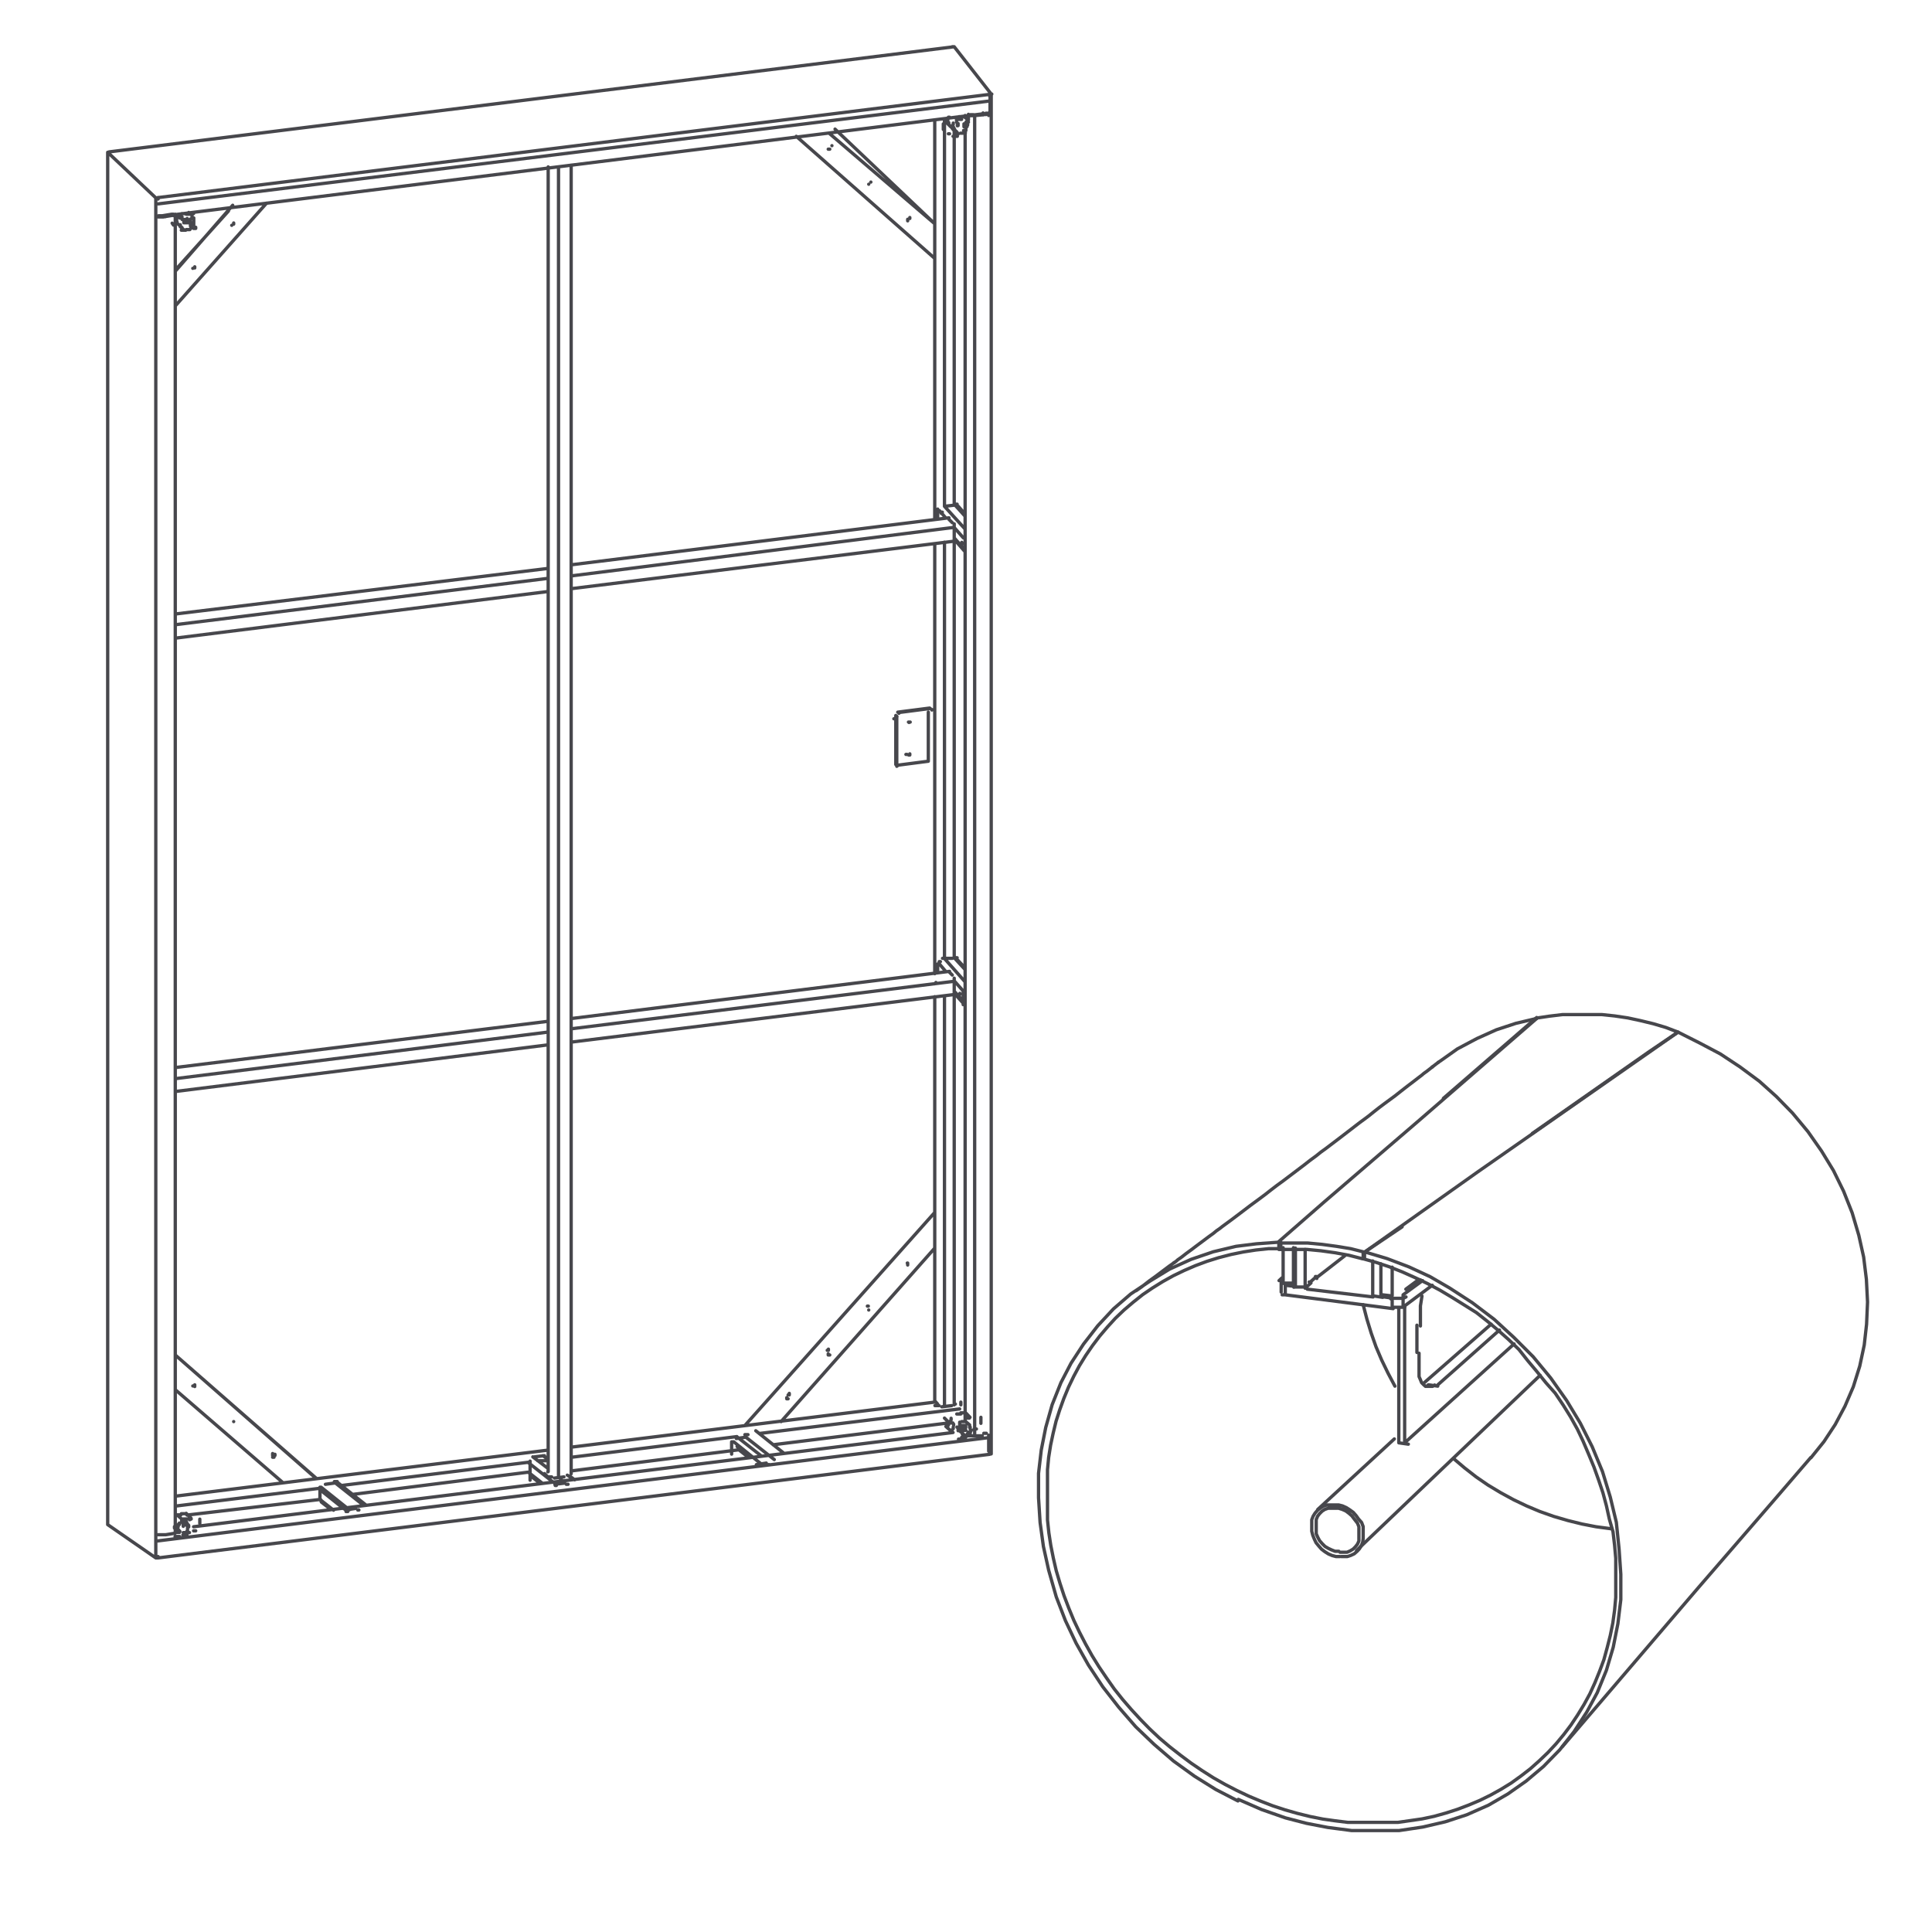 <svg xmlns="http://www.w3.org/2000/svg" viewBox="0 0 99.21 99.21"><defs><style>.a{fill:none;stroke:#47474c;stroke-linecap:round;stroke-linejoin:round;stroke-width:0.17px;}</style></defs><title>2.2</title><polyline class="a" points="80.23 89.69 87.21 81.53 90.1 78.19 91.12 77.01 92.98 74.85"/><polyline class="a" points="73.85 54.56 73.73 54.65 73.55 54.79"/><polyline class="a" points="73.55 54.79 73.41 54.9 73.27 55.01 73.17 55.08 73.09 55.14 73.01 55.21 72.8 55.37 72.58 55.54 72.29 55.76 71.97 56.01 71.64 56.27 71.11 56.66 70.83 56.87 70.55 57.09 70.29 57.3 70.05 57.48 69.83 57.64 68.83 58.41 68.33 58.79 68.08 58.98 67.83 59.16 67.58 59.36 67.28 59.58 66.96 59.83 66.59 60.11 66.22 60.39 65.89 60.64 65.56 60.88 65.26 61.11 64.98 61.33 64.7 61.54 64.21 61.9 63.71 62.28 63.22 62.65 63.07 62.76 62.77 62.98 62.63 63.09 62.47 63.2 62.3 63.34 62.05 63.52 61.77 63.73 61.46 63.96 61.17 64.18 60.91 64.37 60.68 64.55 60.48 64.69 60.38 64.78 60.29 64.84"/><path class="a" d="M60.29,64.84l-.11.08-.13.09-.2.15-.24.18-.28.21-.32.23-.37.29-.3.21M69.66,79.62l9.43-9M71.6,73.89l-3.93,3.62M66,66l.52.06m4.48.53.5.07m-5.71-.83v.52m0-2.23-.65,0-.66.07-.64.1-.63.13-.62.16-.61.19-.59.22-.58.25-.56.27-.54.3-.53.33-.5.34-.49.39-.47.4-.44.42-.41.45-.4.47-.37.49-.35.51-.32.52-.29.54-.27.56-.24.58-.21.58-.19.59-.15.62-.13.61-.1.63-.06.63,0,.65,0,.64,0,.65,0,.64.07.66.1.65.13.65.15.65.19.64.21.64.24.63.26.63.29.61.31.6.34.61.36.58.38.56.4.57.43.54.45.52.47.51.48.49.5.47.52.44.55.43.55.41.56.38.58.37.6.34.6.31.61.29.62.26.62.24.64.21.63.18.65.16.65.13.64.09.65.08.64,0h1.28l.64,0,.63-.09.62-.09.61-.13.61-.17.59-.19.58-.22.57-.24.55-.27.54-.3.52-.32.5-.36.48-.37.46-.41.44-.42.42-.45.4-.48.37-.49.34-.51.33-.54.3-.55.26-.57.24-.59.22-.59.17-.62.16-.63.13-.64.09-.65.06-.66,0-.67v-.66l0-.68-.06-.68-.08-.68L82.64,78l-.15-.68-.18-.67L82.09,76l-.24-.67-.27-.65L81.29,74,81,73.39l-.35-.63-.38-.61-.41-.61L79.38,71l-.46-.57-.47-.56L78,69.3l-.53-.51-.54-.48-.55-.46-.57-.45L75.17,67l-.61-.38-.62-.37-.64-.34-.63-.3L72,65.31l-.66-.26-.66-.22L70,64.64M70,67l.19.73.22.72.25.71.29.68m0,0,.33.68.35.66m3,3.71.58.49.59.46.61.42.65.39.66.36.67.32.69.29.71.25.72.21.73.18.72.14.75.1M78.9,52.31l-6.14,5.32L68,61.72l-2.37,2.07-1.11.08L63.47,64l-1.17.28-1.14.39-1.1.5-1,.61-1,.67-.88.76-.81.87-.73.94L55,70l-.52,1-.45,1.13-.33,1.17-.23,1.16-.14,1.2,0,1.25.08,1.27.17,1.23.27,1.22L54.24,82l.47,1.22.55,1.16.63,1.12.74,1.12.82,1.05.87,1,.94.9,1,.86,1.08.78,1.09.68,1.14.59"/><path class="a" d="M63.59,92.4l1.19.52,1.23.43,1.08.28,1.09.21L69.4,94l1.22,0L71.85,94l1.21-.18,1.16-.27,1.1-.36,1.11-.49,1-.58.94-.66.89-.75.83-.85.74-.94.65-1,.54-1,.47-1.15.35-1.18.24-1.21.15-1.24,0-1.3-.09-1.31L83,78.17l-.31-1.29-.4-1.31-.53-1.28-.61-1.21-.7-1.16-.82-1.16-.9-1.09-1-1-1-.92-1.12-.85-1.17-.76-1-.58-1.08-.5-1.13-.43-1.14-.34M86.17,53l-5,3.49-5.29,3.69L70.07,64.3m8.83-12-1.06.25-1,.33-1,.45-1,.53-.86.61-.12.08M93,74.85l.66-.82.58-.88.5-.94.43-1,.33-1.06.23-1.08L95.85,68l.05-1.14-.06-1.17-.14-1.14-.25-1.12-.34-1.15-.44-1.11-.52-1.06-.61-1-.7-1-.79-.95-.83-.85-.88-.79-1-.74-1-.66-1.06-.56L86.17,53M70.07,64.3l0,.34m-4.3-.5,0-.35m3.1,16.14H69l.19,0,.18-.06.17-.08.15-.13.12-.13.1-.17.07-.18L70,79l0-.2,0-.21,0-.2-.08-.21L69.76,78l-.12-.17-.15-.17-.18-.13-.17-.11-.2-.09-.2-.05-.2,0h-.21l-.18,0-.19.06-.16.1-.14.11-.13.15-.1.16-.07.18,0,.19v.19l0,.21.05.2.08.2.09.19.14.17.14.16.17.13.19.12.19.08.19.05.21,0m0-.22h.19l.17,0,.16-.07.15-.09.12-.12.11-.14.07-.16,0-.18v-.36l0-.19-.07-.18L69.54,78l-.12-.16-.15-.13-.16-.12-.18-.08-.19-.06-.19,0h-.17l-.18,0-.17.06-.14.09-.13.13-.1.13-.07.17,0,.17,0,.18,0,.19,0,.19.08.18.09.17.14.16.14.14m0,0,.17.1.17.08.18.07.19,0m9-10.65-5.62,5.08v-7m.63,2.36v-1.4m.91,3.07-.1.07-.09,0h-.11l-.09,0-.08,0-.09-.08L73,71l-.06-.15-.07-.16,0-.21,0-.22,0-.24v-.53m4.13-1.19-3.22,2.86m-.76-4.61-.08.51,0,.51,0,.52m-1.11,6,.49.07m-.49-.07,0-6.91m2,4-.48-.07-.07.06M76.57,68l-3.43,3m-6.72-6.93,0,1.82m-.52,0,.52,0m-.53-1.82V65.9m.58.18h0M66.44,66v.1h0v0h0M66,66h0v0h0V65.9m5.49-.83v1.47"/><path class="a" d="M70.91,66.48l.51.06m-.51-1.64v1.58m.58.19.05,0m.65-.47.66-.49m-1.43.87v.12h0M71,66.61h0l0,0v-.09m1.28-.32h0l.66-.48m-1.33.95h.29l.16,0,.14-.07m-1.69,0-3.38-.4m-1.29-.29,0,0v0l0,0,0,0,0,0h0m-.16-.15.15-.14m7.22.14-1,.73m-4.76-.66h-.06m.37-.28-.31.28m.26-.28h.05m4.45.94v.54M73.55,66l-1.42,1.06m-.59.07.15,0h.15l.15,0,.14,0m-.59.07L66,66.49H65.9l-.06,0,0,0,0,0,0,0m3.21-2L67.62,65.6v.05m-.3.23h0l-.3.27,0-2m-.5,1.94.52,0m-.52,0,0-2M71,66.61h0m-.51-.07.51.08m-.51-.08V64.75M72,63,70.07,64.3l-.71-.18L68.63,64l-.74-.1-.74-.07-.74,0-.74,0M86.17,53l-1.48,1-6,4.2m.22-5.95-4.79,4.15M86.17,53l-.63-.24-.64-.19-.66-.16-.65-.14-.67-.1-.66-.07-.68,0h-.67l-.67,0-.67.08-.67.1M70,64.64l0-.34M86.17,53h0M65.67,63.79l0,.35m4.3.5-.7-.18-.71-.13-.72-.1-.72-.07-.72,0h-.73m5.82,3v-.52M66,66v.46"/><path class="a" d="M9.94,78.4l39-4.84M9,78.52h0m-1,.62L50.8,73.82m-1.13-.19.06,0M9,78.69l.19,0m41.6-73.5L8.12,10.47m42.17-4.6v0m.19-.07V5.9m.15-.07v0m-1.07.94V73m0-67V6m.17,67.54v0m0-67.67v.29M8.48,11.13v-.06m.21,0v0m.21,0v0M29.36,74.31,48,72M9,76.83l19.1-2.36m-10,2.27,9-1.14M9.6,77.8,16.43,77M39,73.61l10.28-1.26M29.36,74.83l8.48-1.06M17.55,76.28l9.57-1.19M9,77.34l7.38-.91M48,51.18V72m0-44V50m0-43.8V26.67M49,51V72.14m0-44.39V49.18M49,6.72V25.89M48.5,51.13V72.2m0-44.36V49.21m0-43.12V26M49,27.62l.45.51M49,25.89l.55.61m-.53.61.45.51m-1.23-1.4.32.37M48.5,26l1.06,1.17M16.43,77l.7.55m-.72-1.07,1.25,1M49,50.9l.45.49M49,49.18l.55.6m-.53.61.45.51m-1.23-1.4.32.38m-.07-.67,1.06,1.2M29.17,75.77l.17.13m-1.46-1.15.25.19m-1,.66.7.55m-.72-1.06,1.27,1m.29-.26.15.13m-1.46-1.15.76.58m9.73-1.11.7.55m-.72-1.06,1.27,1M29.36,52.3l19.4-2.42M9,54.82l19.1-2.37m1.23.38L49,50.39m-40,5L28.13,53m0-23.81L9,31.53m39.73-4.94L29.36,29m-1.23.7L9,32.08m40-5L29.36,29.57m-1.21,46v-67m.53,67.2V8.57M8,80h.08M5.53,7.82l.07,0M8,10.16l.08,0M5.53,78.29,8,80m0,0V10.16m0,0L5.53,7.82m0,0V78.29M50.9,4.83V74.66m0,0h-.08M48.93,2.4h0m2,2.43h-.08M49,2.4,50.9,4.83M49,2.4h-.1M8.12,80l42.7-5.32m0-.07v.07m0-.07,0-.08M8.12,80h0m0-.07V80m0-.07h0m42.7-75V4.84M8.12,10.22h0m0,0v-.08M5.6,7.8,49,2.4m1.87,2.44-42.7,5.3M50.77,74.52h0v0l0,0v-.1m0,0,0-.51m0,0v-.21l0,0,0,0m0-67.9v.13l0,0h0m.07-.66,0,.51m0-.74V5l0,0v.1M49.69,73.6h0m.83,0,.06,0h.07l0,0,0,0v0h0m-.72.13.51,0m-.83,0v0l0,0,0,0h.1l.05,0H50l0,0M50.05,6V73.67M49.74,5.94l0,0h0l.06,0h.19m0,0,.51-.06m0,0h.06l0,0h.08l0,0V5.81m-.21.08h.08v0l0,0v0M50,5.94l.51-.05m-.68,0h0l0,0H50M9,78.73H9v0l0,0H9l0,0h0m0,0-.49.08m0,0H8.31l0,0-.06,0H8.12M8.91,11h0v0l0,0H8.82m0,0-.49.08m0,0H8.14l0,0m.25.06H8.12m.74-.08-.49.08M9,11H9l0,0,0,0,0,0,0,0h0m40.34,61v0l0,0v.06l0,0v.08M48,71.93l0,0v0m0,0,.15.17m.86,0h.05l0,0h0l0,0,0,0v0m-.7.14.51-.06m-.86,0,0,0,0,0h0l0,0h.21M49,25.89h.09l.06,0,0,0v0m-1,.68v-.43M48.5,26l.51-.06m.55,2.39,0,0,0,0v-.06l0,0m0,0v-.51m-1.23-1.4v0l0-.06,0,0,0,0,0,0,0,0,0,0h.06m1,1.67,0-.06v0l0-.06h0M17.17,76.08h.09l.06,0,0,0m-.84,1h0l0,0,0,0,0-.06v0m.23-.8.51-.07m0,0,1.45,1.15M16.43,77l0-.52m0,0,0-.05v-.06l0,0,0,0,0,0,0,0,.06,0h0m0,0,1.45,1.16m-.17.09,0,0,0,0h.09m.51-.08h0l.06,0,0,0,0,0m-.69,0,.51-.08M49,49.18h.09l.06,0,0,0v0m-1,.66V49.5m.25-.29.51,0m.55,2.38,0,0,0,0v0l0-.06m0,0V50.9m-1.23-1.4v0l0-.06,0,0,0-.06,0,0,0,0,0,0,.06,0m1,1.69,0-.06v0l0,0,0,0m-21.68,24H28l.05,0,0,0m-.83,1v0l0,0,0,0,0,0V75.6m.23-.79.51-.06m-.74.85,0-.51m0,0,0,0v0l0-.06,0,0,0,0,0,0h0l0,0m1.29,1.25,0,0,0,0,.06,0,0,0m.51-.06h.09l0,0,0,0m-.68,0,.51-.06m9.25-2.49h.1l.06,0,0,0m-.84,1h0l0,0v0l0,0v0m.24-.8.49-.07m0,0,1.46,1.15m-2.19-.28,0-.51m0,0,0-.06v0l0-.06,0,0,0,0,0,0,.06,0h.05m0,0,1.44,1.16m-.17.09,0,0,0,0,0,0h0m.51-.08h.06l0,0,0,0,0,0m-.68,0,.51-.08m8.71-24.68,0,0h0M49,51.07h0l0,0v0l0,0V50.9m-.27-1,.17.17m.1.85v-.51m0,0v-.12l0,0v-.06l0,0,0,0,0,0,0,0m-.17-23.46h0l0,0M49,27.79h0l0,0v0l0,0v-.09m-.1-.86-.17-.17m.27.52v.51m0-.51V27L49,27V26.9l0,0,0,0,0,0,0,0M28.13,75.58h0l0,0m1,.17h0l0,0,0,0h0l0,0v0m-1,.09-.17-.17m1,.17-.49.06m-.36-.06,0,0,0,0,0,0h.1l0,0h.06l.06,0M9.9,13.78l0,0h0m0,0,0,0v0l0,0v0m2-2.21h0m0,0,0,0h0v0l0,0,0,0m-.17-.73L9,13.87m3-2.36h0l0,0,0,0v-.06l0,0H12l0,0v0l0,0,0,0v0H12m-2,2.31h0l0,0,0,0v-.06l0,0,0,0h0l0,0,0,0,0,0v0l0,0,0,0h0m1.95-3.16L9,13.93m0,1.78,4.69-5.28m.38,64.4h0v0l0,0,0,0H14M12,73h0l0,0h0v0l0,0H12m-2-1.89h0v.06l0,0H9.9m4.16,3.51h.06v.06l0,0,0,0H14v-.1h0M12,73h0l0,0,0,0h0v0l0,0,0,0,0,0h0l0,0v0l0,0,0,0v0l0,0h0m-2-1.8h0l0,0,0,0v0l0,0h0l0,0h0l0,0,0,0h0v0l0,0h0l0,0m4.51,4.92L9,71.36m0-1.78,7.25,6.34m0,0h0M9,69.58l7.23,6.34M46.72,11.17h0v.05l0,0,0,0h0m0,0h0m-2-1.87h0l0,0h0v0l0,0,0,0m0,0h0v0m-2-1.87h0v0l0,0h0l0,0m0,0h0m.16-.85L48,11.49m0,0h0m0,1.78L40.89,7m1.7.66h-.06l0,0v0l0,0,0,0h.08l0,0v0l0,0,0,0h0m2,1.8h0l0,0v0l0,0,0,0h0l0,0,0,0h0l0,0,0,0h0v0l0,0,0,0h0m2,1.8h0l0,0,0,0v0l0,0h0l0,0h0l0,0h0v.08h0l0,0m-4-4.47L48,11.49M40.47,71.63h.06l0,0v-.08m1.95-2.21h.06l0,0,0,0v-.06m2-2.21h.05l0,0v0l0,0,0,0m2-2.21v0h0l0,0,0,0,0,0v0m-6.19,6.91h0l0,0,0,0v.06l0,0h.07l0,0v0l0,0,0,0v0h0m2.06-2.31h0l0,0,0,0v.06l0,0h.08l0,0,0,0v0l0,0,0,0h0m2-2.31,0,0h0v0l0,0,0,0v0l0,0h0l0,0h0l0,0v0l0,0,0,0h0m2-2.31,0,0,0,0,0,0v0l0,0,0,0h0l0,0v-.1l0,0h0M40.11,73,48,64.09m0-1.83L38.27,73.18m0,0h0M48,62.26h0M46.72,38.71h0v.06h0l0,0h-.06m-.57.55v0l0,0h0v0m1.76-2.86h0l0,0h0v0m-1.17.64h0v0m0,0v0l0,0h0l0,0h0M46,39.26V36.74m0,2.52,0,0m.1-2.69,1.64-.21m0,0,0,0m-1,.72,0,0v0h-.09l0,0v0l0,0,0,0,0,0,0,0h0v0l0,0m-.13,1.66v0l0,0,0,0h.06v0l0,0h0v0l0,0h0l0,0,0,0v0m-.43-2.15,1.62-.21M46.05,39.3V36.78m0,2.52h0l0,0v0l0,0,0,0h0l0,0h0m1.62-.21-1.62.21m1.62-.21h0l0,0,0,0,0,0h0v0l0,0v0m0-2.52v2.52m0-2.52v0l0,0h0l0,0,0,0h0l0,0h0M46,36.74v0l0,0h0l0,0h0l0,0h0m-.1.17,0,0m.16-.11h0l0,0h0l0,0,0,0v0l0,0v0m.1-.17,0,0M9.56,11.79h0l.09,0,.1,0m0,0,.05-.07.06-.12m.09-.2V11.3l0-.06,0-.05m0,.37h0l0-.1,0-.09m-.64.45h.11l.12,0m.32-.6,0-.06,0-.08,0-.05m-.25.19h0l0,.05,0,0,0,0,0,0H9.35l0,0m-.26.19,0-.07m0,.07.26.23m-.09-.15v0l0,.05,0,.06m-.23-.34,0,0,0,.07.06.08M9.77,11l-.1,0H9.56m.13-.09.08.06m0,.28v.08l0,.05,0,0v.06l0,0,0,0,0,0,0,0,0,0H9.5l-.06,0,0,0,0,0,0,0,0,0,0,0v-.06l0,0,0-.05,0,0,0,0,0,0,0,0h.23l0,0,0,0m.11.28,0,0,0-.06,0,0v-.11l0,0,0-.06,0,0M9.56,11h.09l.06,0,0,0,0,0,0,0,0,0,0,0m-.64.47,0-.06v0l0-.05v-.1l0,0v0l0,0m.32.51-.06,0,0,0H9.41l0,0,0,0,0,0,0,0v0m.64-.1,0,.06,0,0,0,0,0,0,0,0-.06,0-.05,0h0m0-.76,0,0H9.33m-.09.23v-.06l0,0,0,0,0,0,0,0,.05,0,0,0,.06,0m-.23,0-.06.12,0,.11m0-.3.08.07m-.3.32.07.1m.14-.19h0l-.06.09-.06.1m.46,67.27h.11l.1,0m0,0,0-.06,0-.08,0-.07m.09-.21,0-.08-.06-.07m0,.36,0,0,0-.09v-.08m-.64.45h.23m0-.62,0,0,0,0,0,0,0,0,0,0,0,0h0m-.26.19,0-.08m0,.08.26.22m-.09-.15h0l0,.1.06,0m.55-.6v0L9.82,78,9.77,78m-.67.45.06.1.08.09M9,77.84H9l0-.08m0,.57.07.07m.14-.19-.06.08,0,.06,0,.05M9.33,78l0,.09,0,.08v0m.11.06,0-.06h0l0,0,.06,0,0,0h.09l0,0,0,0,0,0,0,0v0l0,0,0,.06v.09l0,0,0,0H9.65l0,0,0,0h-.1l0,0,0,0h0l0,0,0-.06,0,0v0l0-.06,0,0M9.56,78H9.5l0,0H9.41l0,0,0,0,0,0,0,0v0m0,.38,0,0v0l0,0v-.09l0-.06v-.06l0,0m.32.53H9.41l0,0,0,0,0,0,0,0v0m.64-.09,0,0,0,0,0,0,0,0,0,0-.06,0-.05,0h0m.32-.6,0,0,0,0,0,.06v.1l0,0,0,.06,0,0M9.56,78h.15l0,0h0l0,0,0,0,0,0M9.77,78l-.1,0-.11,0m0-.29.25.25m-.5-.23h0l.12,0h.11m-.45.06.11,0,.09,0m-.2,0,.26.23m.23,0H9.33m40.05-4.21h.12l.09,0m0,0,.06-.1.08-.09m.09-.23,0,0,0-.05,0-.06m0,.38v0l0-.1.06-.11m-.66.45h.22m.35-.6,0-.06,0-.07L49.59,73m-.24.19h0l0,0,0,0,0,0,0,0,0,0,0,0m-.38,0,0,0,0-.06,0,0m.23.34,0-.06,0-.06-.06-.07m.13.19.25.22m-.1-.15,0,.06,0,.06,0,0m-.23-.34.06.08,0,.06,0,0m.53-.64-.09,0-.12,0m0-.29.24.25m-.47-.23h0l.11,0h.12m-.44.06.1,0,.11,0m.06.78,0,0v-.13l0,0,0-.06,0,0,0,0,0,0,.06,0h.07l.06,0,0,0,0,0,0,0,0,0,0,0v.06l0,0v.06l0,0v0l0,0h-.06l0,0h-.13l0,0,0,0,0,0m-.12-.29,0,0v.06l0,.06v.09l0,0v.06l0,0m.32.15h-.13l0,0,0,0,0,0,0,0,0,0m.67-.07,0,0,0,0,0,0,0,0,0,0-.06,0,0,0h-.06m.35-.6v0l0,0v.19l0,.06v.06M49.38,73h.16l0,0,0,0,0,0,0,0,0,0m-.67.07,0,0,0,0,0,0,0,0,0,0,0,0,.06,0h0m0,0h-.11l-.11,0m0,0,0,.09-.06.11m-.15-.45.25.25M48.78,73l0,0,.06-.08,0-.09m-.23.42.06-.12,0-.11m-.1.23.25.22m.13-.19,0,0,0,.08-.08.09m.45-66.61h0l.1,0,.09,0m0,0,.06,0,0-.08,0-.06m.09-.2-.06-.08,0-.09m0,.37,0-.07,0-.08,0,0m-.66.45h.11l.11,0m0-.6h0l0,.06m0,0,0,0,0,0,0,0,0,0h0m-.38,0h0l-.06-.08,0-.08m.23.36-.07-.09-.06-.1m.13.19.25.23m-.1-.15h0l.06.07,0,.08m.57-.62h0l-.06-.1L49.59,6m-.66.47L49,6.6l.05.1m-.38-.44,0-.07,0-.08,0-.05m-.1.2.25.25m.13-.19,0,0,0,.07-.06.08m.23-.42,0,.06,0,.08,0,.09m.53.23,0,0,0,0,0,0-.06,0,0,0h-.09l0,0,0,0,0,0,0,0,0,0V6.42l0-.06,0,0,0,0,0,0,0,0h.19l0,0v0l0,0v.06l0,0v0l0,0,0,0m-.21.28h.06l0,0,.06,0,0,0,0,0,0,0,0,0,0-.06m0-.37v0l0,0v.19l0,.06v0m-.35-.53h.06l0,0h.06l0,0,0,0,0,0,0,0,0,0m-.67.09,0-.06,0,0,0,0,0,0,0,0,0,0,.06,0,0,0m-.32.63,0-.06v0l0,0V6.45l0,0V6.36l0,0m.32.51,0,0-.06,0h0l0,0,0,0,0,0,0,0,0,0M49.59,6l-.09,0h-.12M49.52,6l.07.06m-.51,0,.08.07m.22,0v0h-.21M9.07,78.5H9M8.12,11.13,50.75,5.81m-1.19,1V72.93m0-67V6M9,78.73V11m30.7,63.19,9-1.12M29.36,75.53l8.57-1.08m11.27-68V6.34M49,27.69l.51.59m0-1.93L49.21,26M18.8,77.29l-1.46-1.16m-.84,1,.5.39M49,51l.51.57m0-1.91-.35-.38M28.13,74.84l-.08,0m1.46,1.15-.25-.19m-2,0,.49.38m12.51-1.55-1.45-1.16m-.84,1,.49.39M29.36,53.51,49,51.07M9,56.05l19.1-2.39m1.23-23.43L49,27.79M9,32.77l19.1-2.39m1.23,45.3V8.48M46.05,39.35l0,0m1.82-2.91,0,0"/></svg>